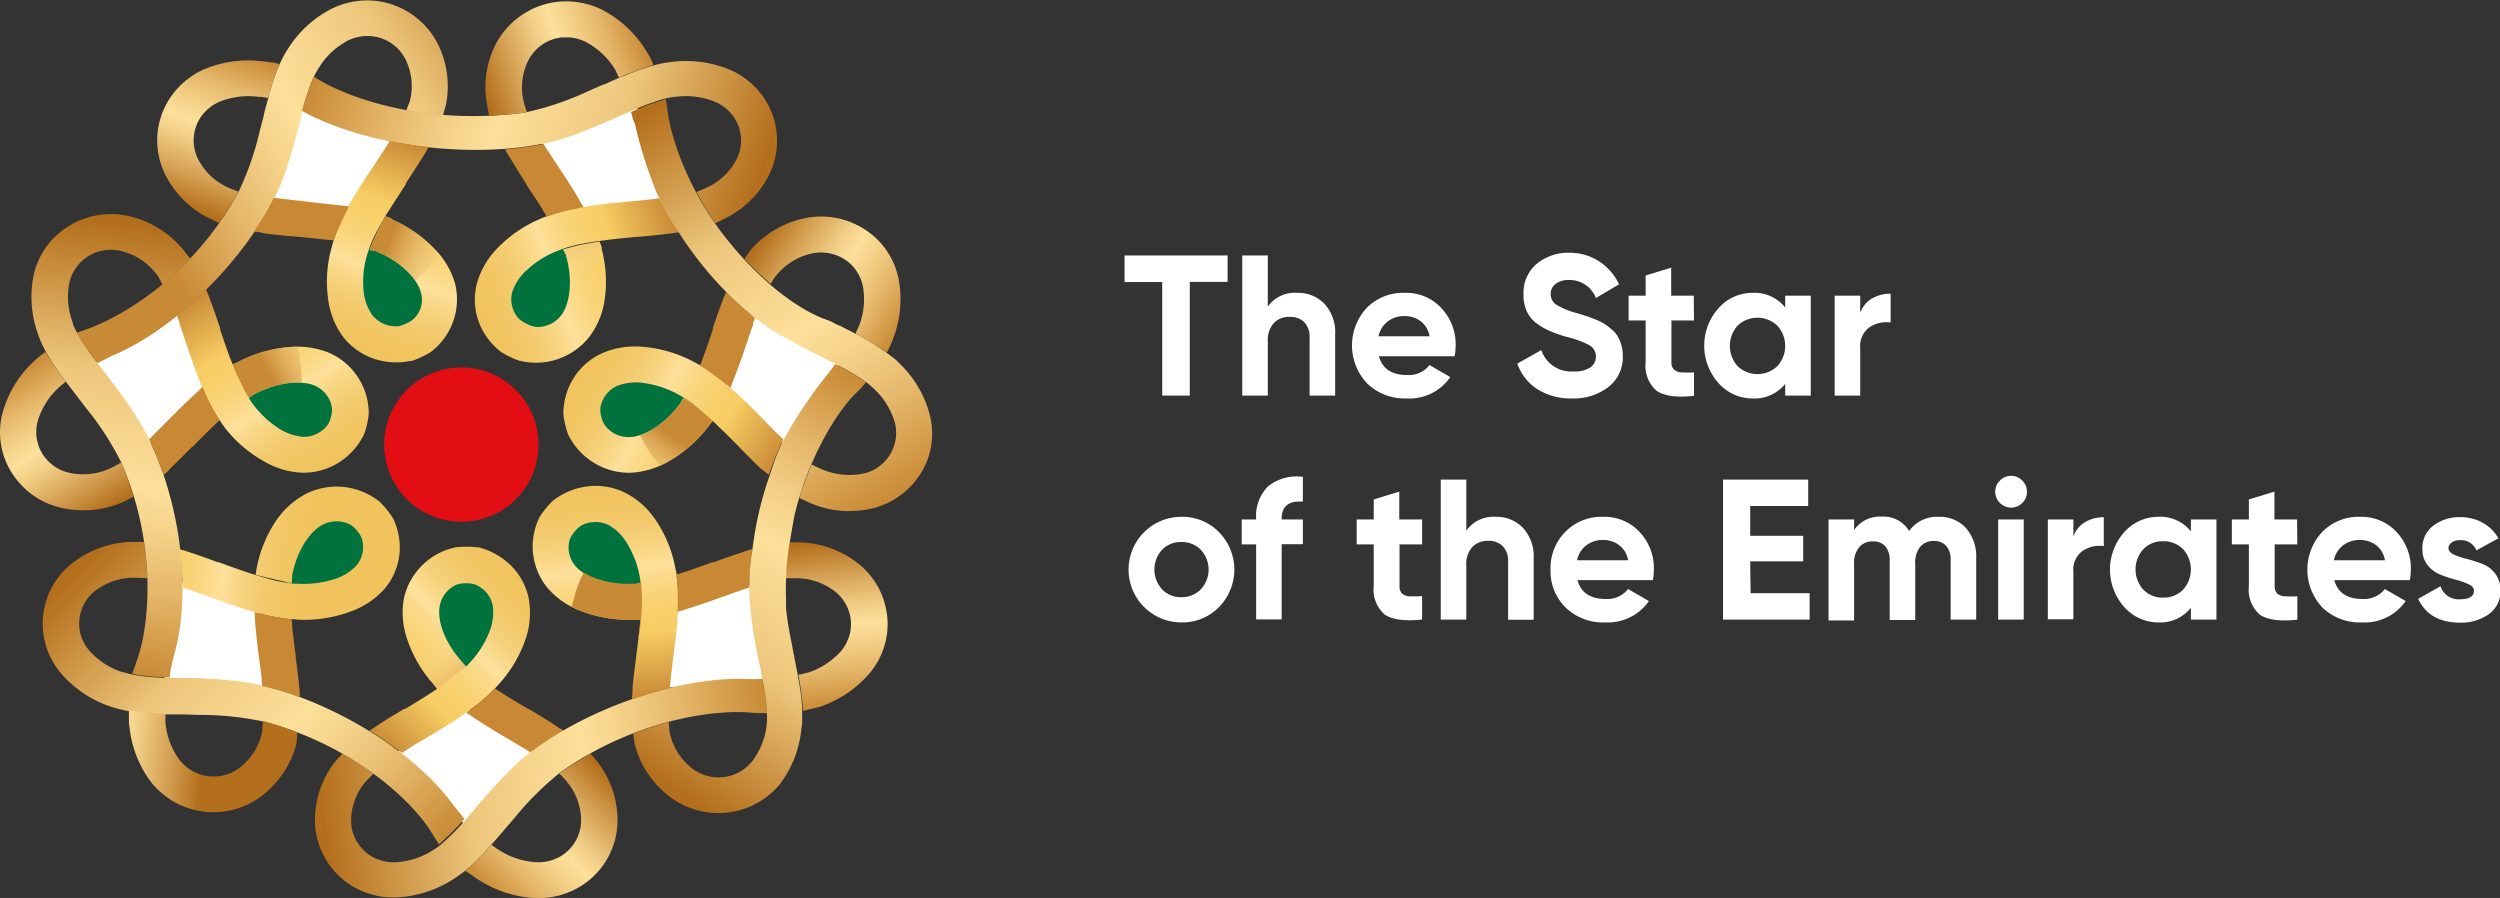 <?xml version="1.0" encoding="UTF-8"?> <svg xmlns="http://www.w3.org/2000/svg" xmlns:xlink="http://www.w3.org/1999/xlink" viewBox="0 0 293.58 105.45"><rect x="0" y="0" width="293.58" height="105.45" fill="#333333" stroke="none"/> <defs> <style>.cls-1{fill:none;}.cls-2{fill:#00723e;}.cls-3{fill:#fff;}.cls-4{fill:url(#Безымянный_градиент_9);}.cls-5{fill:#c98934;}.cls-6{fill:url(#Безымянный_градиент_3);}.cls-7{fill:url(#Безымянный_градиент_16);}.cls-8{fill:url(#Безымянный_градиент_16-2);}.cls-9{fill:url(#Безымянный_градиент_16-3);}.cls-10{fill:url(#Безымянный_градиент_16-4);}.cls-11{fill:url(#Безымянный_градиент_16-5);}.cls-12{clip-path:url(#clip-path);}.cls-13{fill:url(#Безымянный_градиент_141);}.cls-14{fill:url(#Безымянный_градиент_9-2);}.cls-15{fill:url(#Безымянный_градиент_3-2);}.cls-16{clip-path:url(#clip-path-2);}.cls-17{fill:url(#Безымянный_градиент_141-2);}.cls-18{fill:url(#Безымянный_градиент_9-3);}.cls-19{fill:url(#Безымянный_градиент_16-6);}.cls-20{fill:url(#Безымянный_градиент_3-3);}.cls-21{clip-path:url(#clip-path-3);}.cls-22{fill:url(#Безымянный_градиент_141-3);}.cls-23{fill:url(#Безымянный_градиент_9-4);}.cls-24{fill:url(#Безымянный_градиент_16-7);}.cls-25{fill:url(#Безымянный_градиент_3-4);}.cls-26{clip-path:url(#clip-path-4);}.cls-27{fill:url(#Безымянный_градиент_141-4);}.cls-28{fill:url(#Безымянный_градиент_141-5);}.cls-29{fill:url(#Безымянный_градиент_9-5);}.cls-30{fill:url(#Безымянный_градиент_3-5);}.cls-31{clip-path:url(#clip-path-5);}.cls-32{fill:url(#Безымянный_градиент_141-6);}.cls-33{fill:url(#Безымянный_градиент_9-6);}.cls-34{fill:url(#Безымянный_градиент_3-6);}.cls-35{clip-path:url(#clip-path-6);}.cls-36{fill:url(#Безымянный_градиент_141-7);}.cls-37{fill:url(#Безымянный_градиент_9-7);}.cls-38{fill:url(#Безымянный_градиент_3-7);}.cls-39{clip-path:url(#clip-path-7);}.cls-40{fill:url(#Безымянный_градиент_141-8);}.cls-41{fill:#e30e13;}</style> <linearGradient id="Безымянный_градиент_9" x1="60.5" y1="66.91" x2="42.44" y2="84.97" gradientUnits="userSpaceOnUse"> <stop offset="0" stop-color="#f0c35d"></stop> <stop offset="0.1" stop-color="#f1c561"></stop> <stop offset="0.2" stop-color="#f3ca6d"></stop> <stop offset="0.3" stop-color="#f7d480"></stop> <stop offset="0.39" stop-color="#fde09a"></stop> <stop offset="0.42" stop-color="#fcdd92"></stop> <stop offset="0.52" stop-color="#f9d479"></stop> <stop offset="0.62" stop-color="#f8cf69"></stop> <stop offset="0.7" stop-color="#f7cd64"></stop> <stop offset="1" stop-color="#c98a35"></stop> </linearGradient> <linearGradient id="Безымянный_градиент_3" x1="72.72" y1="91.82" x2="58.47" y2="106.08" gradientUnits="userSpaceOnUse"> <stop offset="0.02" stop-color="#b46f1c"></stop> <stop offset="0.22" stop-color="#d5a154"></stop> <stop offset="0.42" stop-color="#f2cf87"></stop> <stop offset="0.52" stop-color="#fde09a"></stop> <stop offset="0.61" stop-color="#f6d48c"></stop> <stop offset="0.79" stop-color="#e4b669"></stop> <stop offset="1" stop-color="#c98a35"></stop> </linearGradient> <linearGradient id="Безымянный_градиент_16" x1="36.83" y1="95.85" x2="90.79" y2="89.8" gradientUnits="userSpaceOnUse"> <stop offset="0.02" stop-color="#b46f1c"></stop> <stop offset="0.34" stop-color="#edc67b"></stop> <stop offset="0.43" stop-color="#f3d087"></stop> <stop offset="0.59" stop-color="#fde09a"></stop> <stop offset="0.67" stop-color="#f6d48c"></stop> <stop offset="0.82" stop-color="#e4b669"></stop> <stop offset="1" stop-color="#c98a35"></stop> </linearGradient> <linearGradient id="Безымянный_градиент_16-2" x1="-302.11" y1="-776.04" x2="-248.35" y2="-782.07" gradientTransform="translate(-408.93 785.71) rotate(51.4)" xlink:href="#Безымянный_градиент_16"></linearGradient> <linearGradient id="Безымянный_градиент_16-3" x1="-1447.23" y1="-1545.66" x2="-1393.95" y2="-1551.64" gradientTransform="translate(-1812.28 1094.19) rotate(102.8)" xlink:href="#Безымянный_градиент_16"></linearGradient> <linearGradient id="Безымянный_градиент_16-4" x1="-2787.03" y1="-1660.97" x2="-2733.26" y2="-1667" gradientTransform="matrix(-0.9, 0.44, -0.44, -0.9, -3180.42, -277)" xlink:href="#Безымянный_градиент_16"></linearGradient> <linearGradient id="Безымянный_градиент_16-5" x1="-3666.78" y1="-935.81" x2="-3612.7" y2="-941.88" gradientTransform="translate(-2812.26 -2407.21) rotate(-154.4)" xlink:href="#Безымянный_градиент_16"></linearGradient> <clipPath id="clip-path"> <path class="cls-1" d="M62.07,70.21a7.56,7.56,0,0,0-2.35-4.06,8.25,8.25,0,0,0-3.55-1.88l-.16,0h0a11,11,0,0,0-2.48,0,7.86,7.86,0,0,0-6.1,6,9.5,9.5,0,0,0,.34,4.66,15.12,15.12,0,0,0,3,5.27l.14.16.43.55c.58-.39,3-2.18,3.4-2.6l-.45-.55-.15-.17c-2.15-2.44-2.8-5-2.5-6.45a3.4,3.4,0,0,1,2-2.49,3.21,3.21,0,0,1,1.09-.15,3.32,3.32,0,0,1,1.1.15,3.67,3.67,0,0,1,.83.5,3.34,3.34,0,0,1,1.21,2,6,6,0,0,1-.43,3.11,11.2,11.2,0,0,1-2.07,3.34c-.26.29-.53.57-.8.84-.46.43-2.32,1.8-3,2.3-.32.23-.67.44-1,.65-1,.65-2,1.26-3,1.85l-.05,0-.06,0c-1,.6-2.06,1.22-3,1.85l-.32.21.33.19a24.8,24.8,0,0,1,3.35,2.31l.13.11.15-.09c.48-.3,1-.62,1.68-1,1.34-.8,2.72-1.62,4.13-2.55l1-.71.79-.57a18.59,18.59,0,0,0,2.26-2c.29-.28.56-.58.82-.88a15,15,0,0,0,3-5.27A9.38,9.38,0,0,0,62.07,70.21Z"></path> </clipPath> <linearGradient id="Безымянный_градиент_141" x1="-1950.41" y1="1605.8" x2="-1956.37" y2="1610.59" gradientTransform="matrix(-0.12, -1.14, 1.21, -0.13, -2138.28, -1928.18)" gradientUnits="userSpaceOnUse"> <stop offset="0" stop-color="#fde09a" stop-opacity="0"></stop> <stop offset="0.23" stop-color="#f1cb82" stop-opacity="0.24"></stop> <stop offset="1" stop-color="#c98a35"></stop> </linearGradient> <linearGradient id="Безымянный_градиент_9-2" x1="-511.15" y1="432.54" x2="-529.12" y2="450.5" gradientTransform="translate(50.81 -612.32) rotate(-51.4)" xlink:href="#Безымянный_градиент_9"></linearGradient> <linearGradient id="Безымянный_градиент_3-2" x1="-498.8" y1="457.9" x2="-512.84" y2="471.94" gradientTransform="translate(50.81 -612.32) rotate(-51.4)" xlink:href="#Безымянный_градиент_3"></linearGradient> <clipPath id="clip-path-2"> <path class="cls-1" d="M73.45,57.88a7.85,7.85,0,0,0-4.69-.73,8.24,8.24,0,0,0-3.71,1.56l-.13.1,0,0a8.17,8.17,0,0,0-.83.91,8.44,8.44,0,0,0-.72,1,7.68,7.68,0,0,0,1,8.41,9.57,9.57,0,0,0,3.91,2.64,15.57,15.57,0,0,0,6.06,1l.94-.06a21.9,21.9,0,0,0,0-4.32l-.7.16H74.3c-3.28.13-5.77-1-6.69-2.1a3.33,3.33,0,0,1-.71-3.12,3.06,3.06,0,0,1,.57-.94,2.87,2.87,0,0,1,.8-.74,3.28,3.28,0,0,1,.92-.33,3.49,3.49,0,0,1,2.34.31,6,6,0,0,1,2.2,2.28A11,11,0,0,1,75.1,67.6c.07.37.12.75.16,1.13a15.11,15.11,0,0,1,.07,1.91c0,.58,0,1.17-.1,1.82,0,.39-.07.78-.11,1.18-.12,1.19-.27,2.36-.42,3.49v.13c-.15,1.15-.31,2.34-.42,3.49l0,.38.35-.14a23.74,23.74,0,0,1,3.93-1.13l.16,0,0-.16c.07-.55.15-1.16.25-1.92.2-1.53.41-3.1.55-4.77,0-.4.06-.82.08-1.24s0-.64,0-1a18.18,18.18,0,0,0-.14-3c0-.4-.12-.79-.2-1.18A14.9,14.9,0,0,0,77,61.05,9.63,9.63,0,0,0,73.45,57.88Z"></path> </clipPath> <linearGradient id="Безымянный_градиент_141-2" x1="-2214.25" y1="1106.23" x2="-2220.24" y2="1111.04" gradientTransform="matrix(-0.96, -0.61, 0.65, -1.03, -2790.13, -144.16)" xlink:href="#Безымянный_градиент_141"></linearGradient> <linearGradient id="Безымянный_градиент_9-3" x1="-1190.91" y1="-47.12" x2="-1208.95" y2="-29.08" gradientTransform="translate(-150 -1128.21) rotate(-102.8)" xlink:href="#Безымянный_градиент_9"></linearGradient> <linearGradient id="Безымянный_градиент_16-6" x1="78.25" y1="93.34" x2="106.8" y2="48.01" xlink:href="#Безымянный_градиент_16"></linearGradient> <linearGradient id="Безымянный_градиент_3-3" x1="-1179.05" y1="-21.76" x2="-1193.18" y2="-7.64" gradientTransform="translate(-150 -1128.21) rotate(-102.8)" xlink:href="#Безымянный_градиент_3"></linearGradient> <clipPath id="clip-path-3"> <path class="cls-1" d="M70.75,41.46a7.66,7.66,0,0,0-3.51,3.14,7.93,7.93,0,0,0-1.08,3.82v.2a8.61,8.61,0,0,0,.21,1.21A8,8,0,0,0,66.71,51,8,8,0,0,0,74,55.52a9.87,9.87,0,0,0,4.55-1.36,15.37,15.37,0,0,0,4.57-4l.13-.17.44-.56a22.78,22.78,0,0,0-3.45-2.73l-.32.63-.14.18c-1.94,2.6-4.39,3.8-5.85,3.82A3.45,3.45,0,0,1,71,49.89a3.13,3.13,0,0,1-.4-1,3.17,3.17,0,0,1-.09-1.08,3.72,3.72,0,0,1,.32-.92,3.41,3.41,0,0,1,1.7-1.6A6.35,6.35,0,0,1,75.73,45a11.44,11.44,0,0,1,3.77,1.24c.34.18.68.38,1,.59A15.14,15.14,0,0,1,82.07,48c.45.37.9.77,1.38,1.21.29.27.59.54.87.82.88.83,1.71,1.68,2.52,2.5l0,0,.05.06c.82.83,1.67,1.7,2.51,2.49l.28.26.12-.36a23.17,23.17,0,0,1,1.54-3.71l.08-.15L91.34,51,90,49.63c-1.09-1.1-2.21-2.25-3.45-3.39l-.94-.84-.74-.63A18.69,18.69,0,0,0,82.4,43c-.35-.21-.71-.4-1.06-.58a15.5,15.5,0,0,0-5.9-1.7A9.81,9.81,0,0,0,70.75,41.46Z"></path> </clipPath> <linearGradient id="Безымянный_градиент_141-3" x1="-1732.36" y1="593.59" x2="-1738.25" y2="598.32" gradientTransform="matrix(-1.08, 0.37, -0.4, -1.15, -1556.53, 1384.12)" xlink:href="#Безымянный_градиент_141"></linearGradient> <linearGradient id="Безымянный_градиент_9-4" x1="-1251.74" y1="-1135.76" x2="-1269.83" y2="-1117.67" gradientTransform="translate(-576.72 -1530.43) rotate(-154.2)" xlink:href="#Безымянный_градиент_9"></linearGradient> <linearGradient id="Безымянный_градиент_16-7" x1="77.33" y1="11.25" x2="104.77" y2="58.78" xlink:href="#Безымянный_градиент_16"></linearGradient> <linearGradient id="Безымянный_градиент_3-4" x1="-1239.72" y1="-1110.87" x2="-1254" y2="-1096.59" gradientTransform="translate(-576.72 -1530.43) rotate(-154.2)" xlink:href="#Безымянный_градиент_3"></linearGradient> <clipPath id="clip-path-4"> <path class="cls-1" d="M56,33.3A7.57,7.57,0,0,0,56.3,38a8,8,0,0,0,2.37,3.2l.13.11,0,0a9.34,9.34,0,0,0,1.09.59,7.58,7.58,0,0,0,1.15.47,8,8,0,0,0,8.14-2.78A9.38,9.38,0,0,0,71,35.24a14.8,14.8,0,0,0-.35-6l0-.2-.24-.67a21.65,21.65,0,0,0-4.28.93l.32.63.06.22c.85,3.11.28,5.75-.61,6.88a3.47,3.47,0,0,1-2.94,1.36A2.94,2.94,0,0,1,61.81,38a3.29,3.29,0,0,1-.91-.6,3.81,3.81,0,0,1-.54-.81,3.33,3.33,0,0,1-.2-2.31,6,6,0,0,1,1.77-2.62,11.29,11.29,0,0,1,3.34-2.12c.36-.15.72-.29,1.09-.41a16.16,16.16,0,0,1,1.88-.48c.58-.11,1.18-.21,1.83-.31l1.19-.16c1.21-.15,2.41-.26,3.56-.37H75c1.17-.11,2.39-.22,3.55-.37l.38-.05-.21-.31C78,26,78,24.61,77.38,23.34l-.76.1h-.17l-2,.19c-1.56.15-3.17.29-4.85.53l-1.26.2-1,.17a21,21,0,0,0-2.9.79c-.39.14-.77.29-1.13.45a15.29,15.29,0,0,0-5,3.47A9.55,9.55,0,0,0,56,33.3Z"></path> </clipPath> <linearGradient id="Безымянный_градиент_141-4" x1="-779.05" y1="640.97" x2="-784.72" y2="645.52" gradientTransform="matrix(-0.38, 1.08, -1.15, -0.41, 509.21, 1136.2)" xlink:href="#Безымянный_градиент_141"></linearGradient> <linearGradient id="Безымянный_градиент_141-5" x1="-778.11" y1="642.7" x2="-783.74" y2="647.23" gradientTransform="matrix(-0.38, 1.08, -1.15, -0.41, 509.21, 1136.2)" xlink:href="#Безымянный_градиент_141"></linearGradient> <linearGradient id="Безымянный_градиент_9-5" x1="-868.5" y1="-2715.87" x2="-886.56" y2="-2697.82" gradientTransform="translate(-1913.62 -2032.15) rotate(154.4)" xlink:href="#Безымянный_градиент_9"></linearGradient> <linearGradient id="Безымянный_градиент_3-5" x1="-856.17" y1="-2690.81" x2="-870.25" y2="-2676.73" gradientTransform="translate(-1913.62 -2032.15) rotate(154.4)" xlink:href="#Безымянный_градиент_3"></linearGradient> <clipPath id="clip-path-5"> <path class="cls-1" d="M40.28,39.54a7.73,7.73,0,0,0,3.9,2.67,8.23,8.23,0,0,0,4,.18l.16,0h0a8.08,8.08,0,0,0,1.15-.46,9.34,9.34,0,0,0,1.09-.59,7.75,7.75,0,0,0,2.87-8,9.42,9.42,0,0,0-2.36-4.05,15.4,15.4,0,0,0-5-3.49L46,25.69l-.69-.28c-.35.59-.74,1.31-1,1.87a17.76,17.76,0,0,0-.9,2.07l.71.12.2.09c3,1.28,4.76,3.36,5.1,4.75A3,3,0,0,1,47.68,38a3.1,3.1,0,0,1-1.06.32,3.9,3.9,0,0,1-1-.09,3.48,3.48,0,0,1-2-1.28,6,6,0,0,1-1-3,10.9,10.9,0,0,1,.39-3.88c.11-.37.23-.74.36-1.1a14.15,14.15,0,0,1,.79-1.74c.27-.52.56-1,.89-1.6.2-.34.41-.68.62-1,.63-1,1.29-2,1.93-3l0-.05,0-.06c.65-1,1.32-2,1.92-3l.14-.26s-3-.41-4.35-.75l-.17,0-.09.14c-.3.47-.64,1-1.07,1.62-.86,1.29-1.75,2.61-2.61,4.06-.21.35-.42.72-.62,1.08l-.47.85A20.33,20.33,0,0,0,39.26,28c-.13.38-.24.77-.34,1.15a14.61,14.61,0,0,0-.38,6A9.37,9.37,0,0,0,40.28,39.54Z"></path> </clipPath> <linearGradient id="Безымянный_градиент_141-6" x1="560.84" y1="1096.79" x2="555.11" y2="1101.4" gradientTransform="matrix(0.6, 0.97, -1.03, 0.64, 847.9, -1217.17)" xlink:href="#Безымянный_градиент_141"></linearGradient> <linearGradient id="Безымянный_градиент_9-6" x1="367.88" y1="-2960.87" x2="349.86" y2="-2942.85" gradientTransform="translate(-2763.28 -969.66) rotate(103)" xlink:href="#Безымянный_градиент_9"></linearGradient> <linearGradient id="Безымянный_градиент_3-6" x1="379.96" y1="-2935.54" x2="365.87" y2="-2921.45" gradientTransform="translate(-2763.28 -969.66) rotate(103)" xlink:href="#Безымянный_градиент_3"></linearGradient> <clipPath id="clip-path-6"> <path class="cls-1" d="M35.46,55.51A7.83,7.83,0,0,0,40,54.18a8.08,8.08,0,0,0,2.66-3,1,1,0,0,0,.07-.15l0,0a7.93,7.93,0,0,0,.35-1.18,8.21,8.21,0,0,0,.21-1.2,7.78,7.78,0,0,0-4.56-7.18,9.84,9.84,0,0,0-4.7-.72,15.55,15.55,0,0,0-5.9,1.67l-.19.1-.65.3c.26.64,1.59,3.42,1.9,3.93l.57-.41.2-.1c2.9-1.51,5.64-1.55,7-.95a3.41,3.41,0,0,1,2,2.52,2.76,2.76,0,0,1-.1,1.08,2.93,2.93,0,0,1-.39,1,3.22,3.22,0,0,1-.69.69,3.5,3.5,0,0,1-2.24.72,6.32,6.32,0,0,1-3-1.12,11.31,11.31,0,0,1-2.85-2.73c-.23-.31-.44-.63-.65-1a13,13,0,0,1-.89-1.7c-.24-.52-.48-1.07-.72-1.68Q27.23,42.57,27,42c-.41-1.12-.79-2.24-1.15-3.32l0-.06,0-.07c-.37-1.1-.75-2.24-1.16-3.32l-.13-.36-.27.28a22.89,22.89,0,0,1-3,2.68l-.13.11,0,.16c.19.52.38,1.1.63,1.83.48,1.46,1,3,1.6,4.53l.47,1.16c.12.29.25.59.38.88a21.16,21.16,0,0,0,1.43,2.61c.23.33.46.66.7,1a15.3,15.3,0,0,0,4.56,4A9.82,9.82,0,0,0,35.46,55.51Z"></path> </clipPath> <linearGradient id="Безымянный_градиент_141-7" x1="656.08" y1="2128.2" x2="650.35" y2="2132.8" gradientTransform="matrix(1.13, 0.13, -0.14, 1.21, -403.51, -2619.39)" xlink:href="#Безымянный_градиент_141"></linearGradient> <linearGradient id="Безымянный_градиент_9-7" x1="1322.51" y1="-2341.58" x2="1304.38" y2="-2323.45" gradientTransform="matrix(0.62, 0.78, -0.78, 0.62, -2609.75, 484.05)" xlink:href="#Безымянный_градиент_9"></linearGradient> <linearGradient id="Безымянный_градиент_3-7" x1="1334.26" y1="-2316.45" x2="1320.06" y2="-2302.25" gradientTransform="matrix(0.62, 0.78, -0.78, 0.62, -2609.75, 484.05)" xlink:href="#Безымянный_градиент_3"></linearGradient> <clipPath id="clip-path-7"> <path class="cls-1" d="M45.14,69.17a7.55,7.55,0,0,0,1.79-4.33A8,8,0,0,0,46.22,61l-.08-.15v0a8.32,8.32,0,0,0-.72-1,10.33,10.33,0,0,0-.82-.91,8.08,8.08,0,0,0-8.56-1A9.7,9.7,0,0,0,32.52,61a15,15,0,0,0-2.35,5.57l-.16.91a22.44,22.44,0,0,0,4.26,1l0-.71,0-.22c.61-3.17,2.29-5.3,3.59-5.94a3.49,3.49,0,0,1,3.26,0,3,3,0,0,1,.8.74,3.11,3.11,0,0,1,.56.94,4,4,0,0,1,.12,1,3.31,3.31,0,0,1-.84,2.16,6.08,6.08,0,0,1-2.75,1.6,12.54,12.54,0,0,1-5.12.38,15.87,15.87,0,0,1-1.9-.36c-.57-.15-1.16-.32-1.79-.51l-1.14-.36c-1.15-.39-2.28-.8-3.37-1.2l-.05,0-.07,0c-1.11-.41-2.26-.83-3.37-1.19l-.37-.12.06.38a23.63,23.63,0,0,1,.24,4v.16l.17.06,1.85.67c1.46.53,3,1.09,4.6,1.59.39.13.8.25,1.21.36l.95.26a20.44,20.44,0,0,0,3,.53c.41,0,.82.06,1.22.08a15.6,15.6,0,0,0,6.06-1A9.67,9.67,0,0,0,45.14,69.17Z"></path> </clipPath> <linearGradient id="Безымянный_градиент_141-8" x1="26.04" y1="2852.64" x2="20.43" y2="2857.15" gradientTransform="matrix(0.81, -0.8, 0.85, 0.87, -2426.84, -2389.4)" xlink:href="#Безымянный_градиент_141"></linearGradient> </defs> <g id="Слой_2" data-name="Слой 2"> <g id="Слой_1-2" data-name="Слой 1"> <path class="cls-2" d="M50.36,73.69,55,79.31c1.77-.17,4.24-7.85,3-9.67C53.82,64.45,48.77,71.88,50.36,73.69Z"></path> <path class="cls-2" d="M35.31,62.54c-.57,1.6-1.92,4.81-1.55,6.44s8.62-.34,9.33-2.45C45.16,59.75,36.23,59.93,35.31,62.54Z"></path> <path class="cls-2" d="M34.7,44.34c-1.62.51-5,1.36-6.09,2.63s5.73,5.94,7.84,5.24C43.12,49.78,37.34,43.51,34.7,44.34Z"></path> <path d="M40.68,24.33l4.7-7.82S38,14.22,34.44,12.92l-3,10.37Z"></path> <path class="cls-2" d="M49.12,32c-1.42-.93-4.22-3-5.89-3s-1.52,7.5.36,8.69C49.69,41.29,51.43,33.53,49.12,32Z"></path> <path class="cls-2" d="M67.63,35.67c-.15-1.69-.26-5.17-1.27-6.51s-6.82,3.46-6.59,5.68C60.7,41.86,67.87,38.43,67.63,35.67Z"></path> <path class="cls-2" d="M75.49,52c1.19-1.21,5.24-3.5,5.6-5.14s-8.18-2.72-9.71-1.1C66.65,51,73.56,53.94,75.49,52Z"></path> <path class="cls-2" d="M68.85,68.22c1.7.14,5.44,1.26,6.94.49s-2.38-7.82-4.6-8C64.11,60.46,66.1,68,68.85,68.22Z"></path> <polygon class="cls-3" points="41.95 24.63 46.39 16.8 35.2 12.71 32.05 23.53 41.95 24.63"></polygon> <polygon class="cls-3" points="68.31 25.15 77.96 23.9 74.67 12.1 63.39 16.28 68.31 25.15"></polygon> <polygon class="cls-3" points="85.11 45.63 92.21 52.33 97.66 44.52 98.7 42.13 88.27 36.82 85.11 45.63"></polygon> <polygon class="cls-3" points="78.91 71.93 78.11 79.83 78.03 80.78 89.93 79.73 88.32 68.71 78.91 71.93"></polygon> <polygon class="cls-3" points="54.17 82.79 47.38 87.84 46.39 88.53 54.66 96.91 63.05 88.33 54.17 82.79"></polygon> <polygon class="cls-3" points="30.41 71.25 20.63 68.07 19.69 77.44 19.32 79.69 31.57 81.87 30.41 71.25"></polygon> <polygon class="cls-3" points="24.8 45.42 20.77 36.51 12.31 42 10.65 42.88 16.58 52.96 24.8 45.42"></polygon> <path class="cls-4" d="M62.07,70.21a7.56,7.56,0,0,0-2.35-4.06,8.25,8.25,0,0,0-3.55-1.88l-.16,0h0a11,11,0,0,0-2.48,0,7.86,7.86,0,0,0-6.1,6,9.5,9.5,0,0,0,.34,4.66,15.12,15.12,0,0,0,3,5.27l.14.16.43.55a19.54,19.54,0,0,0,3.39-2.63l-.44-.52-.15-.17c-2.15-2.44-2.8-5-2.5-6.45a3.4,3.4,0,0,1,2-2.49,3.21,3.21,0,0,1,1.09-.15,3.32,3.32,0,0,1,1.1.15,3.67,3.67,0,0,1,.83.5,3.34,3.34,0,0,1,1.21,2,6,6,0,0,1-.43,3.11,11.2,11.2,0,0,1-2.07,3.34c-.26.29-.53.57-.8.84a18,18,0,0,1-1.48,1.24c-.47.34-1,.69-1.51,1.06l-1,.65c-1,.65-2,1.26-3,1.85l-.05,0-.06,0c-1,.6-2.06,1.22-3,1.85l-.32.21-.77.52c1.12.64,2.7,1.76,3.84,2.59l.89-.59c.48-.3,1-.62,1.68-1,1.34-.8,2.72-1.62,4.13-2.55l1-.72.79-.56a18.59,18.59,0,0,0,2.26-2c.29-.28.56-.58.82-.88a15.12,15.12,0,0,0,3-5.27A9.38,9.38,0,0,0,62.07,70.21Z"></path> <path class="cls-5" d="M65.08,85.09c-1-.63-2-1.25-3-1.85l-.06,0-.1-.06c-1-.58-2-1.18-3-1.82l-.17-.1-.62-.4a20.67,20.67,0,0,1-3.38,2.82l.63.43.28.19c1.44.95,2.87,1.8,4.14,2.55.66.39,1.2.71,1.68,1l.14.09.69.42a31.62,31.62,0,0,1,3.88-2.56l-.76-.47Z"></path> <path class="cls-6" d="M72.5,95.68a11.22,11.22,0,0,0-2.31-6.18l-.84-1S66.81,90,65.67,90.83l.6.61.16.19A7.16,7.16,0,0,1,68.23,96a4.93,4.93,0,0,1-2.37,4.54,4.16,4.16,0,0,1-.47.24l-.32.14a5.32,5.32,0,0,1-1.92.34,8.86,8.86,0,0,1-4.56-1.45l-.11-.06-.17-.11-.59-.44a39.09,39.09,0,0,1-3.06,3.09l.63.4.24.17c.26.19.54.38.82.55a13.4,13.4,0,0,0,6.82,2.06,9.42,9.42,0,0,0,4.92-1.34A9.12,9.12,0,0,0,72.5,95.68Z"></path> <path class="cls-7" d="M88.05,83.68c-4.43-.39-13.75,1-22.22,7a35.85,35.85,0,0,0-5.42,5.38l-1.23,1.43-.07.09-.74.85,0,0-.71.81-.07.07a27.59,27.59,0,0,1-2.68,2.71c-.33.28-.64.53-1,.76a9,9,0,0,1-.82.55,13.4,13.4,0,0,1-6.82,2.06,9.42,9.42,0,0,1-4.92-1.34A9.12,9.12,0,0,1,37,95.68a11.22,11.22,0,0,1,2.31-6.18l.89-1a37.05,37.05,0,0,1,3.65,2.36l-.78.79A7.09,7.09,0,0,0,41.24,96a4.9,4.9,0,0,0,2.36,4.54,5.23,5.23,0,0,0,2.71.72,8.94,8.94,0,0,0,4.56-1.44l.11-.07a8.54,8.54,0,0,0,.93-.69,24.69,24.69,0,0,0,2.64-2.67l.68-.78.1-.12.36-.41.21-.25c1.2-1.4,2.57-3,4.07-4.47,5.93-5.9,18.64-11.07,27.94-10.61h1.61a22,22,0,0,1,.54,4S88.54,83.73,88.05,83.68Z"></path> <path class="cls-8" d="M50.71,97.83c-2.08-3.52-9-10.23-19.66-13.08a36.42,36.42,0,0,0-7.66-.8l-1.91-.06h-.11l-1.14,0h0l-1.08,0H19a28.36,28.36,0,0,1-3.83-.37c-.43-.07-.82-.16-1.2-.26s-.65-.18-1-.29a13.17,13.17,0,0,1-5.89-4,9,9,0,0,1,2-13.26,11.6,11.6,0,0,1,6.35-2.07h1.48a39.45,39.45,0,0,1,.39,4.26l-1-.05h-.26a7.4,7.4,0,0,0-4.58,1.33,4.85,4.85,0,0,0-1,7.19,8.83,8.83,0,0,0,4,2.59l.13,0a8.23,8.23,0,0,0,1.12.29,26.53,26.53,0,0,0,3.77.36l1,0h1c1.87,0,4,.12,6.1.34,8.39.87,20.38,7.19,25.72,14.69h0l1.24,1.52a30.09,30.09,0,0,1-3,3S50.83,98,50.71,97.83Z"></path> <path class="cls-9" d="M16.07,77.56c1.46-3.91,2.46-13.48-1.84-23.28a34.58,34.58,0,0,0-4.14-6.38c-.38-.51-.77-1-1.15-1.5l-.06-.09-.69-.89,0,0c-.22-.28-.43-.57-.65-.86l-.06-.08a28.61,28.61,0,0,1-2.09-3.17,11,11,0,0,1-.54-1.09,9.53,9.53,0,0,1-.36-.91,12.78,12.78,0,0,1-.54-7,9.13,9.13,0,0,1,2.42-4.42,9.47,9.47,0,0,1,9.35-2.36,11.58,11.58,0,0,1,5.62,3.59l1,1.25a43,43,0,0,1-3.24,3.06l-.54-1-.16-.2a7.34,7.34,0,0,0-3.92-2.68,5,5,0,0,0-6.35,3.7,8.6,8.6,0,0,0,.43,4.69l0,.12a8.45,8.45,0,0,0,.48,1,23.78,23.78,0,0,0,2.07,3.12l.62.83.09.12.33.43.2.26c1.13,1.46,2.39,3.12,3.54,4.89,4.54,7,7.24,19.63,4.36,28.91h0c0,.13-.21,1-.21,1l-.12.94a26.88,26.88,0,0,1-4.4-.42S16,77.84,16.07,77.56Z"></path> <path class="cls-10" d="M9.82,38.79C13.89,37.45,22.5,32.65,28,22.56a35,35,0,0,0,2.5-7.16c.16-.61.32-1.21.47-1.81l0-.1c.1-.37.19-.73.29-1.09v0c.09-.34.19-.69.28-1l0-.09a27.79,27.79,0,0,1,1.22-3.59c.17-.39.34-.75.52-1.09s.33-.58.5-.84A13.11,13.11,0,0,1,39,1a9.48,9.48,0,0,1,5-.91,9.35,9.35,0,0,1,7.71,5.71,11.13,11.13,0,0,1,.65,6.55l-.34,1.19a42.53,42.53,0,0,1-4.31-.55l.26-.71L48.1,12a7.12,7.12,0,0,0-.32-4.68,5,5,0,0,0-4.14-3.07,5.26,5.26,0,0,0-2.76.5A8.83,8.83,0,0,0,37.42,8l-.07.11a10.52,10.52,0,0,0-.54,1,24.86,24.86,0,0,0-1.19,3.53c-.09.33-.17.65-.26,1l0,.14-.14.53-.08.31c-.46,1.78-1,3.78-1.69,5.77-2.72,7.84-11.7,17.82-20.28,21.38h0l-.78.4-.18.09-.73.38A23.33,23.33,0,0,1,9,39.06Z"></path> <path class="cls-11" d="M36.87,9c3.14,2.13,12.42,5.86,24.69,4.23a34.05,34.05,0,0,0,7.54-2.54l1.74-.76.1,0,1-.46h0L73,9l.09,0a29,29,0,0,1,3.61-1.3,12.09,12.09,0,0,1,1.2-.28c.35-.07.67-.11,1-.15a13.45,13.45,0,0,1,7,1,9.33,9.33,0,0,1,3.86,3.29A9.06,9.06,0,0,1,90.07,21a11.37,11.37,0,0,1-4.81,4.59L84,26.23a38.73,38.73,0,0,1-2.22-3.69l.83-.34.23-.1a7.3,7.3,0,0,0,3.53-3.17,4.84,4.84,0,0,0-.14-5.09A5.08,5.08,0,0,0,84.08,12a9.14,9.14,0,0,0-4.75-.63l-.13,0a9.44,9.44,0,0,0-1.14.22,25.92,25.92,0,0,0-3.56,1.29l-1,.42-.14.06-.5.22-.31.14c-1.7.75-3.63,1.59-5.64,2.3-7.93,2.8-22.5,1.93-31.45-3h0A28.32,28.32,0,0,1,36.87,9Z"></path> <g class="cls-12"> <path class="cls-13" d="M55.77,76.73s-.81-3.19-2.58-4.28-7.8,2.29-7.8,2.29l.77,8.52a16.9,16.9,0,0,0,5.13-2.41c1-.69,2.28-1.67,3.4-2.6C55.19,77.85,55.29,77.21,55.77,76.73Z"></path> </g> <path class="cls-14" d="M73.45,57.88a7.86,7.86,0,0,0-4.69-.73,8.24,8.24,0,0,0-3.71,1.56l-.13.1,0,0a8.17,8.17,0,0,0-.83.91,8.44,8.44,0,0,0-.72,1,7.68,7.68,0,0,0,1,8.41,9.57,9.57,0,0,0,3.91,2.64,15.57,15.57,0,0,0,6.06,1h.21l.73,0a23,23,0,0,0,0-4.32l-.7.16H74.3c-3.28.13-5.77-1-6.69-2.1a3.33,3.33,0,0,1-.71-3.12,3.06,3.06,0,0,1,.57-.94,2.87,2.87,0,0,1,.8-.74,3.28,3.28,0,0,1,.92-.33,3.49,3.49,0,0,1,2.34.31,6,6,0,0,1,2.2,2.28A11,11,0,0,1,75.1,67.6c.07.37.12.75.16,1.13a15.11,15.11,0,0,1,.07,1.91c0,.58,0,1.17-.1,1.82,0,.39-.07.78-.11,1.18-.12,1.19-.27,2.36-.42,3.49v.13c-.16,1.15-.31,2.34-.42,3.49l0,.38-.07,1c1.22-.4,3-1,4.44-1.31,0,0,.24-2.29.34-3.05.2-1.53.41-3.1.55-4.77,0-.4.06-.82.08-1.24s0-.64,0-1a18.18,18.18,0,0,0-.14-3c0-.4-.12-.79-.2-1.18a14.75,14.75,0,0,0-2.33-5.58A9.53,9.53,0,0,0,73.45,57.88Z"></path> <path class="cls-5" d="M87.17,64.86c-1.11.35-2.26.77-3.37,1.17l-.07,0-.1,0c-1.08.39-2.19.8-3.32,1.17l-.19.06-.69.2a24,24,0,0,1,.12,4.39l.74-.22.32-.1c1.65-.51,3.22-1.08,4.61-1.58l1.85-.66.17-.06L88,69a28.42,28.42,0,0,1,.36-4.51l-.78.21Z"></path> <path class="cls-15" d="M100.22,65.76a11.6,11.6,0,0,0-6.35-2.07h-.18l-1,0a29.21,29.21,0,0,0-.41,4.22l.91,0a7.41,7.41,0,0,1,4.58,1.34,4.91,4.91,0,0,1,2.13,4.64,3.86,3.86,0,0,1-.09.51,3.37,3.37,0,0,1-.1.34,5.28,5.28,0,0,1-.92,1.69,8.92,8.92,0,0,1-4,2.59l-.12,0-.2.07-.71.15a37.78,37.78,0,0,1,.55,4.24S96,83.08,96.28,83A13.24,13.24,0,0,0,102.17,79a9,9,0,0,0,2-4.62A9.11,9.11,0,0,0,100.22,65.76Z"></path> <g class="cls-16"> <path class="cls-17" d="M74.71,66.78s-3-1.36-5-.68-3,7.41-3,7.41l7.26,4.73a16.91,16.91,0,0,0,1.3-5.51,21.27,21.27,0,0,0,0-4.32C75.16,67.8,74.79,67.44,74.71,66.78Z"></path> </g> <path class="cls-18" d="M70.75,41.46a7.66,7.66,0,0,0-3.51,3.14,7.93,7.93,0,0,0-1.08,3.82v.2a8.61,8.61,0,0,0,.21,1.21A8,8,0,0,0,66.71,51,8,8,0,0,0,74,55.52a9.87,9.87,0,0,0,4.55-1.36,15.37,15.37,0,0,0,4.57-4l.12-.17.45-.56a23.56,23.56,0,0,0-3.45-2.73l-.32.63-.14.18c-1.94,2.6-4.39,3.8-5.85,3.82A3.45,3.45,0,0,1,71,49.89a3.13,3.13,0,0,1-.4-1,3.17,3.17,0,0,1-.09-1.08,3.51,3.51,0,0,1,.32-.91,3.38,3.38,0,0,1,1.7-1.61A6.35,6.35,0,0,1,75.73,45a11.51,11.51,0,0,1,3.77,1.24c.34.18.68.38,1,.59A15.14,15.14,0,0,1,82.07,48c.45.37.9.77,1.38,1.21.29.27.59.54.87.82.88.83,1.71,1.68,2.52,2.5l0,0,.05.06c.82.83,1.67,1.7,2.51,2.49l.89.69A29.52,29.52,0,0,1,92,51.61s-1.51-1.43-2-2c-1.09-1.1-2.21-2.25-3.45-3.39l-.94-.84-.74-.63A18.69,18.69,0,0,0,82.4,43c-.35-.21-.71-.4-1.06-.58a15.5,15.5,0,0,0-5.9-1.7A9.81,9.81,0,0,0,70.75,41.46Z"></path> <path class="cls-19" d="M100.8,45.9c-2.8,2.56-6.22,8.75-7.58,15,0,.1-.61,3.35-.74,4.6a35,35,0,0,0-.17,4.94h0c0,.22,0,.43,0,.61s0,.31,0,.46c.16,1.43.41,2.83.69,4.19.09.48.18,1,.28,1.42l0,.11c.08.37.15.73.22,1.1v0c.08.38.15.77.22,1.15,0,.16.06.31.08.46a25.47,25.47,0,0,1,.4,3.29c0,.43,0,.82,0,1.21s0,.66-.08,1A12.88,12.88,0,0,1,91.65,92a9.32,9.32,0,0,1-4.14,2.94,9.47,9.47,0,0,1-9.46-1.87,11.3,11.3,0,0,1-3.5-5.62l-.2-1.3a41.15,41.15,0,0,1,4.17-1.37l.1,1.11A7.08,7.08,0,0,0,81,90a5.09,5.09,0,0,0,5.09,1,5.18,5.18,0,0,0,2.26-1.63,8.62,8.62,0,0,0,1.7-4.4s0-.09,0-.13a7,7,0,0,0,0-1.14A23.17,23.17,0,0,0,89.58,80c-.07-.34-.13-.67-.2-1l0-.14c0-.18-.07-.35-.11-.53L89.18,78c-.37-1.8-.78-3.83-1-5.92-.08-.72-.14-1.43-.18-2.11,0-.39,0-.8,0-1.22a21.71,21.71,0,0,1,.33-4c.13-1.08.3-2.19.52-3.31a41.3,41.3,0,0,1,1.67-6A22.88,22.88,0,0,1,91.85,52c.2-.4.39-.76.58-1.1A54.93,54.93,0,0,1,97,44.17v0l.24-.3.29-.38.13-.16.41-.57a24.26,24.26,0,0,1,3.62,2.14S101,45.7,100.8,45.9Z"></path> <path class="cls-5" d="M84.86,35.28c-.41,1.07-.8,2.21-1.17,3.32l0,.06,0,.11c-.36,1.07-.73,2.17-1.15,3.27l-.07.19-.26.69c.94.55,3.44,2.49,3.58,2.62l.26-.72.13-.31c.62-1.58,1.15-3.14,1.62-4.52.24-.73.44-1.31.63-1.84l0-.16.23-.69a35.93,35.93,0,0,1-3.38-3l-.28.61Z"></path> <path class="cls-20" d="M93.72,25.82a11.54,11.54,0,0,0-5.62,3.59l-.68,1a40.11,40.11,0,0,0,3.08,2.93l.39-.65.16-.2A7.34,7.34,0,0,1,95,29.85a5.12,5.12,0,0,1,5,1.26c.12.13.24.26.34.39l.21.28a5.13,5.13,0,0,1,.77,1.77,8.61,8.61,0,0,1-.43,4.69s-.43.94-.43.94a38.64,38.64,0,0,1,3.68,2.21l.33-.63.12-.27c.13-.29.25-.6.36-.91a12.78,12.78,0,0,0,.54-7,9.13,9.13,0,0,0-2.42-4.42A9.47,9.47,0,0,0,93.72,25.82Z"></path> <g class="cls-21"> <path class="cls-22" d="M78.27,47.58s-2.64,0-3.33,1.88,4,7,4,7l8.29-2.62a19.71,19.71,0,0,0-3.54-4.41,25.76,25.76,0,0,0-3.45-2.73C79.51,46.22,78.47,47.7,78.27,47.58Z"></path> </g> <path class="cls-23" d="M56,33.3A7.57,7.57,0,0,0,56.3,38a8,8,0,0,0,2.37,3.2l.13.11,0,0a9.34,9.34,0,0,0,1.09.59,6.67,6.67,0,0,0,1.15.47,8,8,0,0,0,8.14-2.78A9.34,9.34,0,0,0,71,35.24a14.8,14.8,0,0,0-.35-6l0-.2-.24-.67c-.69.1-1.53.26-2.15.38s-1.56.37-2.13.55l.32.63.06.22c.85,3.11.28,5.75-.61,6.88a3.47,3.47,0,0,1-2.94,1.36A2.94,2.94,0,0,1,61.81,38a3.29,3.29,0,0,1-.91-.6,3.42,3.42,0,0,1-.53-.81,3.27,3.27,0,0,1-.21-2.31,6,6,0,0,1,1.77-2.62,11.29,11.29,0,0,1,3.34-2.12c.36-.15.72-.29,1.09-.41a16.16,16.16,0,0,1,1.88-.48c.58-.11,1.18-.21,1.83-.31l1.19-.16c1.21-.15,2.41-.26,3.56-.37H75c1.17-.11,2.39-.22,3.55-.37l1.17-.16-2.34-4-.89.13-2,.2c-1.56.14-3.17.29-4.85.52l-1.26.2-1,.17a19.67,19.67,0,0,0-2.9.8c-.39.13-.77.28-1.13.44a15.29,15.29,0,0,0-5,3.47A9.55,9.55,0,0,0,56,33.3Z"></path> <path class="cls-24" d="M109,53.77a9.3,9.3,0,0,1-7.4,6.1,13,13,0,0,1-1.94.15A11.41,11.41,0,0,1,95,59l-1.12-.51c.09-.61,1.42-3.95,1.42-3.95l.86.41a8.28,8.28,0,0,0,4.84.73,4.9,4.9,0,0,0,4.1-6,8.7,8.7,0,0,0-2.45-4l-.1-.09a7.76,7.76,0,0,0-.88-.74,24.83,24.83,0,0,0-3.24-1.94l-.92-.48-.14-.06-.49-.25-.29-.15c-1.18-.6-2.46-1.25-3.75-2-3.3-1.57-7.19-4.81-10.62-9.15a42.65,42.65,0,0,1-2.64-3.73,21.82,21.82,0,0,1-2-3.43c-.19-.4-.36-.77-.51-1.13a53.24,53.24,0,0,1-2.45-7.71h0c0-.13-.06-.25-.1-.37L74.33,14l-.22-.84a26.78,26.78,0,0,1,4.08-1.5s.07.48.12.68c.33,3.79,2.64,10.18,6.88,15.54,4,5.08,8.64,8.66,12.25,9.8l1.06.55.1,0,1,.52,0,0,.32.16c.24.13.48.26.73.38a28.88,28.88,0,0,1,3.28,2c.35.25.67.49,1,.74s.5.45.72.67a12.8,12.8,0,0,1,3.55,6.07A9,9,0,0,1,109,53.77Z"></path> <path class="cls-5" d="M61.79,21.58l0,.06.06.09c.62.95,1.27,1.92,1.89,2.92l.1.17.36.61a27.47,27.47,0,0,1,4.34-1.1l-.4-.64L68,23.4c-.87-1.46-1.78-2.84-2.59-4.06-.43-.64-.76-1.16-1.07-1.63l-.09-.14-.42-.65a42.72,42.72,0,0,1-4.54.62S61.14,20.61,61.79,21.58Z"></path> <path class="cls-25" d="M57.88,5.91a11.13,11.13,0,0,0-.65,6.55l.21,1.13s2.79-.14,4.43-.41l-.25-.79-.07-.24a7.12,7.12,0,0,1,.32-4.68A5,5,0,0,1,66,4.39l.53,0h.35a5.34,5.34,0,0,1,1.88.52,8.84,8.84,0,0,1,3.47,3.25l.06.11.39.84a42.33,42.33,0,0,1,4.06-1.47L76.47,7l-.13-.25c-.15-.29-.32-.57-.5-.85A13.19,13.19,0,0,0,70.62,1.1a9.56,9.56,0,0,0-5-.9A9.36,9.36,0,0,0,57.88,5.91Z"></path> <g class="cls-26"> <path class="cls-27" d="M64.55,30.13s-.68,3.21.43,4.94,8,1.28,8,1.28l3.09-8A30.49,30.49,0,0,0,64.55,30.13Z"></path> <path class="cls-28" d="M65.71,30S63.92,32.9,65,34.63s8,1.28,8,1.28L71,29.07s.38-.87-.67-.73a22.29,22.29,0,0,0-4.27.93C65.81,29.36,65.94,29.89,65.71,30Z"></path> </g> <path class="cls-29" d="M40.28,39.54a7.73,7.73,0,0,0,3.9,2.67,8.23,8.23,0,0,0,4,.18l.16,0h0a8.08,8.08,0,0,0,1.15-.46,9.34,9.34,0,0,0,1.09-.59,7.75,7.75,0,0,0,2.87-8,9.42,9.42,0,0,0-2.36-4.05,15.4,15.4,0,0,0-5-3.49L46,25.69l-.69-.28c-.35.59-.73,1.29-1,1.85a18.12,18.12,0,0,0-.91,2.09l.71.12.2.09c3,1.28,4.76,3.36,5.1,4.75A3,3,0,0,1,47.68,38a3.12,3.12,0,0,1-1,.32,3.93,3.93,0,0,1-1-.09,3.48,3.48,0,0,1-2-1.28,6,6,0,0,1-1-3,10.9,10.9,0,0,1,.39-3.88c.11-.37.23-.74.36-1.1a14.15,14.15,0,0,1,.79-1.74c.27-.52.56-1,.89-1.6.2-.34.41-.68.62-1,.63-1,1.29-2,1.93-3l0-.05,0-.06c.65-1,1.32-2,1.93-3a10.79,10.79,0,0,0,.73-1.26c-2.22-.23-4.57-.7-4.57-.7l-.64,1.05c-.3.47-.64,1-1.07,1.62-.86,1.29-1.75,2.61-2.61,4.06-.21.35-.42.72-.62,1.08s-.31.56-.46.85A19.69,19.69,0,0,0,39.26,28c-.13.38-.24.77-.34,1.15a14.61,14.61,0,0,0-.38,6A9.37,9.37,0,0,0,40.28,39.54Z"></path> <path class="cls-5" d="M31,27.4c1.16.15,2.38.27,3.55.38h.19c1.14.11,2.32.22,3.5.37l.2,0,.73.08c.34-1,1.81-4,1.81-4-4-.43-8.82-1-8.82-1a32.65,32.65,0,0,1-2.34,3.95l.8.11Z"></path> <path class="cls-30" d="M19.67,21a11.41,11.41,0,0,0,4.8,4.59l1.26.59A31.55,31.55,0,0,0,28,22.51l-.84-.33-.24-.1a7.28,7.28,0,0,1-3.53-3.16,4.9,4.9,0,0,1,.14-5.1,4.56,4.56,0,0,1,.31-.42l.23-.26A5.39,5.39,0,0,1,25.66,12a9,9,0,0,1,4.75-.62h.12l.21,0,.74.14a36.92,36.92,0,0,1,1.35-4l-.72-.18-.28,0c-.32-.06-.65-.11-1-.14a13.36,13.36,0,0,0-7,1,9.3,9.3,0,0,0-3.85,3.29A9,9,0,0,0,19.67,21Z"></path> <g class="cls-31"> <path class="cls-32" d="M43.34,29.35s-.31,2,.23,2.55a6.58,6.58,0,0,0,3.33,1.85c2.06.23,6-5.37,6-5.37l-4.24-2.94s-3.26-.29-3.42,0A22,22,0,0,0,43.34,29.35Z"></path> </g> <path class="cls-33" d="M35.46,55.51A7.83,7.83,0,0,0,40,54.18a8.08,8.08,0,0,0,2.66-3l.08-.15v0a7.93,7.93,0,0,0,.35-1.18,8.21,8.21,0,0,0,.21-1.2,7.78,7.78,0,0,0-4.56-7.18,9.84,9.84,0,0,0-4.7-.72,15.55,15.55,0,0,0-5.9,1.67l-.19.1-.65.3a22.53,22.53,0,0,0,1.9,3.93l.57-.41.2-.1c2.9-1.51,5.64-1.55,7-.95a3.41,3.41,0,0,1,2,2.52,2.92,2.92,0,0,1-.09,1.08,3.13,3.13,0,0,1-.4,1,3.22,3.22,0,0,1-.69.69,3.5,3.5,0,0,1-2.24.72,6.32,6.32,0,0,1-3-1.12,11.31,11.31,0,0,1-2.85-2.73c-.23-.31-.44-.63-.65-1a13,13,0,0,1-.89-1.7c-.24-.52-.48-1.07-.72-1.68Q27.23,42.57,27,42c-.41-1.12-.79-2.24-1.15-3.32l0-.06,0-.07c-.37-1.1-.75-2.24-1.16-3.32l-.13-.36L24.2,34c-1,1-2.33,2.17-3.43,3.06l.33.87,0,.16c.19.52.38,1.1.63,1.83.48,1.46,1,3,1.6,4.53l.47,1.16c.12.29.25.59.39.88a19.85,19.85,0,0,0,1.42,2.61c.23.33.46.66.7,1a15.13,15.13,0,0,0,4.56,4A9.72,9.72,0,0,0,35.46,55.51Z"></path> <path class="cls-5" d="M20,55c.84-.79,1.69-1.66,2.52-2.49l.05,0,.08-.08c.8-.81,1.62-1.64,2.48-2.46l.14-.13.52-.5a21.15,21.15,0,0,1-2-3.91l-.56.54-.25.23c-1.26,1.15-2.43,2.33-3.46,3.38-.54.55-1,1-1.38,1.38l-.12.12-.51.52a37.66,37.66,0,0,1,1.71,4.19l.53-.48Z"></path> <path class="cls-34" d="M7.85,59.76a11.61,11.61,0,0,0,6.64-.82l1.22-.63a33.73,33.73,0,0,0-1.47-4l-.78.43-.23.12a7.52,7.52,0,0,1-4.72.73,5,5,0,0,1-4-3.28c0-.17-.1-.34-.14-.51l-.06-.33a5.2,5.2,0,0,1,.09-1.92,8.67,8.67,0,0,1,2.46-4l.1-.09.15-.14.62-.49a38.24,38.24,0,0,1-2.39-3.52l-.59.44-.22.19c-.25.2-.49.43-.73.66A12.9,12.9,0,0,0,.26,48.63a9,9,0,0,0,.21,5A9.31,9.31,0,0,0,7.85,59.76Z"></path> <g class="cls-35"> <path class="cls-36" d="M29.22,46.74s4.17,1.21,5.65-.24-.51-8-.51-8l-4.22.21s-4.22.76-2.82,4.08A23.08,23.08,0,0,0,29.22,46.74Z"></path> </g> <path class="cls-37" d="M45.14,69.17a7.55,7.55,0,0,0,1.79-4.33A8,8,0,0,0,46.22,61l-.08-.15v0a8.32,8.32,0,0,0-.72-1,9.08,9.08,0,0,0-.82-.91,8.05,8.05,0,0,0-8.56-1A9.7,9.7,0,0,0,32.52,61a15,15,0,0,0-2.35,5.57l-.16.91c.67.21,3.6.87,4.25,1l.05-.7,0-.22c.61-3.17,2.29-5.3,3.59-5.94a3.52,3.52,0,0,1,3.26,0,3.28,3.28,0,0,1,.8.75,3.11,3.11,0,0,1,.56.94,4,4,0,0,1,.12,1,3.31,3.31,0,0,1-.84,2.16,6.08,6.08,0,0,1-2.75,1.6,11.53,11.53,0,0,1-4,.48c-.39,0-.78,0-1.17-.1a15.87,15.87,0,0,1-1.9-.36c-.57-.15-1.16-.32-1.79-.51-.37-.11-.76-.24-1.14-.37-1.15-.38-2.28-.79-3.37-1.19l-.05,0-.07,0c-1.11-.41-2.26-.83-3.37-1.19l-.36-.12-.76-.22A36.6,36.6,0,0,1,21.45,69l.75.23.17.06,1.85.67c1.46.53,3,1.09,4.6,1.59.39.13.8.25,1.21.36l.95.26a20.44,20.44,0,0,0,3,.53c.41,0,.82.06,1.22.08a15.6,15.6,0,0,0,6.06-1A9.67,9.67,0,0,0,45.14,69.17Z"></path> <path class="cls-5" d="M35.14,80.73c-.1-1.14-.26-2.33-.41-3.48v-.19c-.15-1.11-.29-2.26-.41-3.43l0-.2-.07-.71a25,25,0,0,1-4.36-.85l.06.74,0,.33c.13,1.7.34,3.33.53,4.77.1.76.18,1.37.24,1.92l0,.17.08.76a34.84,34.84,0,0,1,4.39,1.31l0-.76Z"></path> <path class="cls-38" d="M31.3,93a11.34,11.34,0,0,0,3.5-5.61l.09-.75,0-.64a42,42,0,0,0-4-1.33l-.08.9,0,.25a7.15,7.15,0,0,1-2.35,4.08,5.12,5.12,0,0,1-5.09,1c-.17-.07-.33-.13-.49-.21l-.31-.16a5.52,5.52,0,0,1-1.47-1.27,8.68,8.68,0,0,1-1.67-4.41s0-.08,0-.13v-.91a28.67,28.67,0,0,1-4.29-.42v1c0,.32,0,.64.07,1a12.94,12.94,0,0,0,2.59,6.53A9.36,9.36,0,0,0,31.3,93Z"></path> <g class="cls-39"> <path class="cls-40" d="M35.54,68.12s2.53-2,2.3-4-6.67-4.59-6.67-4.59l-4,4.23A3.53,3.53,0,0,0,30,67.51a23.65,23.65,0,0,0,4.25,1C34.79,68.57,35,68.06,35.54,68.12Z"></path> </g> <circle class="cls-41" cx="54.18" cy="52.21" r="9.06"></circle> <path class="cls-3" d="M144.16,30v3.1h-4.44V46.46h-3.24V33.12h-4.42V30Z"></path> <path class="cls-3" d="M152.35,34.39a4.26,4.26,0,0,1,3.18,1.29,4.89,4.89,0,0,1,1.26,3.57v7.21h-3V39.63a2.44,2.44,0,0,0-.63-1.8,2.35,2.35,0,0,0-1.7-.62,2.46,2.46,0,0,0-1.87.73,3,3,0,0,0-.71,2.18v6.34h-3V30h3v6A3.91,3.91,0,0,1,152.35,34.39Z"></path> <path class="cls-3" d="M161.93,41.84c.41,1.47,1.51,2.2,3.31,2.2a3.09,3.09,0,0,0,2.63-1.17l2.44,1.41a5.83,5.83,0,0,1-5.12,2.51A6.34,6.34,0,0,1,160.52,45a6.49,6.49,0,0,1,0-8.87A6,6,0,0,1,165,34.39a5.6,5.6,0,0,1,4.26,1.79,6.19,6.19,0,0,1,1.68,4.41,7,7,0,0,1-.12,1.25Zm-.05-2.35h6a2.84,2.84,0,0,0-1.07-1.79,3.05,3.05,0,0,0-1.84-.58,3.16,3.16,0,0,0-2,.62A3,3,0,0,0,161.88,39.49Z"></path> <path class="cls-3" d="M184.64,46.79a7.32,7.32,0,0,1-4.11-1.09,5.85,5.85,0,0,1-2.35-3L181,41.11a3.69,3.69,0,0,0,3.78,2.51,3.27,3.27,0,0,0,2-.49,1.53,1.53,0,0,0,.63-1.25,1.5,1.5,0,0,0-.78-1.35,11.66,11.66,0,0,0-2.77-1,17.55,17.55,0,0,1-1.86-.66,8,8,0,0,1-1.53-.88,3.59,3.59,0,0,1-1.16-1.4,4.5,4.5,0,0,1-.4-2A4.43,4.43,0,0,1,180.44,31a5.78,5.78,0,0,1,3.82-1.32,6.34,6.34,0,0,1,3.51,1,6.51,6.51,0,0,1,2.36,2.71L187.41,35a3.29,3.29,0,0,0-3.15-2.12,2.49,2.49,0,0,0-1.59.46,1.46,1.46,0,0,0-.57,1.19,1.5,1.5,0,0,0,.65,1.25,9.09,9.09,0,0,0,2.47,1l1.14.36c.26.09.61.22,1.06.4a7.14,7.14,0,0,1,1,.5,8.2,8.2,0,0,1,.83.64,3.14,3.14,0,0,1,.72.82,4.41,4.41,0,0,1,.42,1,4.56,4.56,0,0,1,.18,1.31,4.39,4.39,0,0,1-1.66,3.61A6.64,6.64,0,0,1,184.64,46.79Z"></path> <path class="cls-3" d="M198.93,37.63h-2.65v4.89a1.15,1.15,0,0,0,.31.89,1.42,1.42,0,0,0,.89.32,12.09,12.09,0,0,0,1.45,0v2.75c-2.08.24-3.54,0-4.4-.59a3.9,3.9,0,0,1-1.28-3.35V37.63h-2V34.72h2V32.35l3-.92v3.29h2.65Z"></path> <path class="cls-3" d="M209.64,34.72h3V46.46h-3V45.08a4.61,4.61,0,0,1-3.83,1.71,5.31,5.31,0,0,1-4-1.8,6.6,6.6,0,0,1,0-8.8,5.31,5.31,0,0,1,4-1.8,4.59,4.59,0,0,1,3.83,1.72ZM204.05,43a3.38,3.38,0,0,0,4.66,0,3.51,3.51,0,0,0,0-4.76,3.38,3.38,0,0,0-4.66,0,3.57,3.57,0,0,0,0,4.76Z"></path> <path class="cls-3" d="M218.45,36.74a3.16,3.16,0,0,1,1.39-1.69,4.24,4.24,0,0,1,2.18-.56v3.38a3.59,3.59,0,0,0-2.48.56,2.69,2.69,0,0,0-1.09,2.42v5.61h-3V34.72h3Z"></path> <path class="cls-3" d="M143.15,71.29a6,6,0,0,1-4.42,1.8,6.2,6.2,0,1,1,0-12.4,6,6,0,0,1,4.42,1.8,6.28,6.28,0,0,1,0,8.8Zm-6.68-2.08a3,3,0,0,0,2.26.92,3.1,3.1,0,0,0,2.28-.92,3.4,3.4,0,0,0,0-4.65,3.09,3.09,0,0,0-2.28-.91,3,3,0,0,0-2.26.91,3.43,3.43,0,0,0,0,4.65Z"></path> <path class="cls-3" d="M153,58.91c-1.66-.13-2.49.54-2.49,2V61H153v2.91h-2.49v8.83h-3V63.93h-1.69V61h1.69V60.9a4.93,4.93,0,0,1,1.39-3.78A5.36,5.36,0,0,1,153,56Z"></path> <path class="cls-3" d="M167,63.93h-2.65v4.88a1.19,1.19,0,0,0,.3.9,1.44,1.44,0,0,0,.9.31A11.84,11.84,0,0,0,167,70v2.75c-2.08.23-3.55,0-4.4-.59a3.9,3.9,0,0,1-1.28-3.36V63.93h-2V61h2V58.65l3-.92V61H167Z"></path> <path class="cls-3" d="M175.67,60.69A4.26,4.26,0,0,1,178.85,62a4.89,4.89,0,0,1,1.25,3.57v7.21h-3V65.93a2.41,2.41,0,0,0-.64-1.8,2.31,2.31,0,0,0-1.69-.62,2.49,2.49,0,0,0-1.88.73,3,3,0,0,0-.7,2.18v6.34h-3V56.32h3v6A3.91,3.91,0,0,1,175.67,60.69Z"></path> <path class="cls-3" d="M185.25,68.13c.4,1.47,1.51,2.21,3.31,2.21a3.11,3.11,0,0,0,2.63-1.17l2.44,1.41a5.84,5.84,0,0,1-5.12,2.51,6.32,6.32,0,0,1-4.67-1.76,6,6,0,0,1-1.76-4.44,6.1,6.1,0,0,1,1.73-4.43,6,6,0,0,1,4.47-1.77,5.63,5.63,0,0,1,4.26,1.78,6.21,6.21,0,0,1,1.68,4.42,6.84,6.84,0,0,1-.12,1.24Zm-.05-2.34h6A2.88,2.88,0,0,0,190.12,64a3.08,3.08,0,0,0-1.84-.59,3.15,3.15,0,0,0-2,.63A2.89,2.89,0,0,0,185.2,65.79Z"></path> <path class="cls-3" d="M205.58,69.66h6.93v3.1H202.34V56.32h10v3.1h-6.81v3.5h6.22v3h-6.22Z"></path> <path class="cls-3" d="M227.63,60.69A4.2,4.2,0,0,1,230.86,62a5.06,5.06,0,0,1,1.21,3.53v7.23h-3v-7a2.4,2.4,0,0,0-.52-1.65,1.83,1.83,0,0,0-1.45-.58,2,2,0,0,0-1.61.68,2.93,2.93,0,0,0-.58,2v6.6h-3v-7a2.45,2.45,0,0,0-.51-1.65,1.85,1.85,0,0,0-1.46-.58,2,2,0,0,0-1.61.68,2.88,2.88,0,0,0-.6,2v6.6h-3V61h3v1.24a3.67,3.67,0,0,1,3.27-1.57,3.47,3.47,0,0,1,3.19,1.69A4,4,0,0,1,227.63,60.69Z"></path> <path class="cls-3" d="M236.15,59.61a1.88,1.88,0,0,1-1.85-1.86,1.81,1.81,0,0,1,.55-1.31,1.74,1.74,0,0,1,1.3-.56,1.78,1.78,0,0,1,1.33.56,1.81,1.81,0,0,1,.55,1.31,1.78,1.78,0,0,1-.55,1.31A1.8,1.8,0,0,1,236.15,59.61Zm-1.5,13.15V61h3V72.76Z"></path> <path class="cls-3" d="M243.48,63a3.13,3.13,0,0,1,1.39-1.69,4.25,4.25,0,0,1,2.18-.57v3.39a3.54,3.54,0,0,0-2.48.56,2.68,2.68,0,0,0-1.09,2.42v5.61h-3V61h3Z"></path> <path class="cls-3" d="M257.28,61h3V72.76h-3V71.37a4.57,4.57,0,0,1-3.82,1.72,5.32,5.32,0,0,1-4-1.8,6.6,6.6,0,0,1,0-8.8,5.32,5.32,0,0,1,4-1.8,4.59,4.59,0,0,1,3.82,1.71Zm-5.58,8.25a3.11,3.11,0,0,0,2.32.93,3.17,3.17,0,0,0,2.34-.93,3.54,3.54,0,0,0,0-4.76,3.17,3.17,0,0,0-2.34-.93,3.11,3.11,0,0,0-2.32.93,3.54,3.54,0,0,0,0,4.76Z"></path> <path class="cls-3" d="M269.78,63.93h-2.66v4.88a1.16,1.16,0,0,0,.31.9,1.41,1.41,0,0,0,.89.31,12,12,0,0,0,1.46,0v2.75c-2.09.23-3.55,0-4.41-.59a3.9,3.9,0,0,1-1.28-3.36V63.93h-2V61h2V58.65l3-.92V61h2.66Z"></path> <path class="cls-3" d="M274.12,68.13c.41,1.47,1.51,2.21,3.31,2.21a3.09,3.09,0,0,0,2.63-1.17l2.44,1.41a5.83,5.83,0,0,1-5.12,2.51,6.34,6.34,0,0,1-4.67-1.76,6.49,6.49,0,0,1,0-8.87,6,6,0,0,1,4.46-1.77,5.63,5.63,0,0,1,4.26,1.78,6.21,6.21,0,0,1,1.68,4.42,6.84,6.84,0,0,1-.12,1.24Zm-.05-2.34h6A2.84,2.84,0,0,0,279,64a3.06,3.06,0,0,0-1.84-.59,3.15,3.15,0,0,0-2,.63A2.94,2.94,0,0,0,274.07,65.79Z"></path> <path class="cls-3" d="M287.53,64.35c0,.32.2.57.62.77a8.84,8.84,0,0,0,1.51.51,15.44,15.44,0,0,1,1.79.57A3.35,3.35,0,0,1,293,67.34a3.09,3.09,0,0,1,.62,2,3.22,3.22,0,0,1-1.35,2.78,5.6,5.6,0,0,1-3.37,1q-3.62,0-4.93-2.8l2.63-1.48a2.19,2.19,0,0,0,2.3,1.53c1.09,0,1.62-.34,1.62-1,0-.31-.2-.57-.62-.76a8.74,8.74,0,0,0-1.51-.53,15.6,15.6,0,0,1-1.79-.59,3.59,3.59,0,0,1-1.51-1.11,2.91,2.91,0,0,1-.62-1.92,3.24,3.24,0,0,1,1.28-2.73,5,5,0,0,1,3.18-1,5.31,5.31,0,0,1,2.6.65,4.64,4.64,0,0,1,1.86,1.84l-2.58,1.41a1.94,1.94,0,0,0-1.88-1.2,1.76,1.76,0,0,0-1,.26A.82.82,0,0,0,287.53,64.35Z"></path> </g> </g> </svg> 